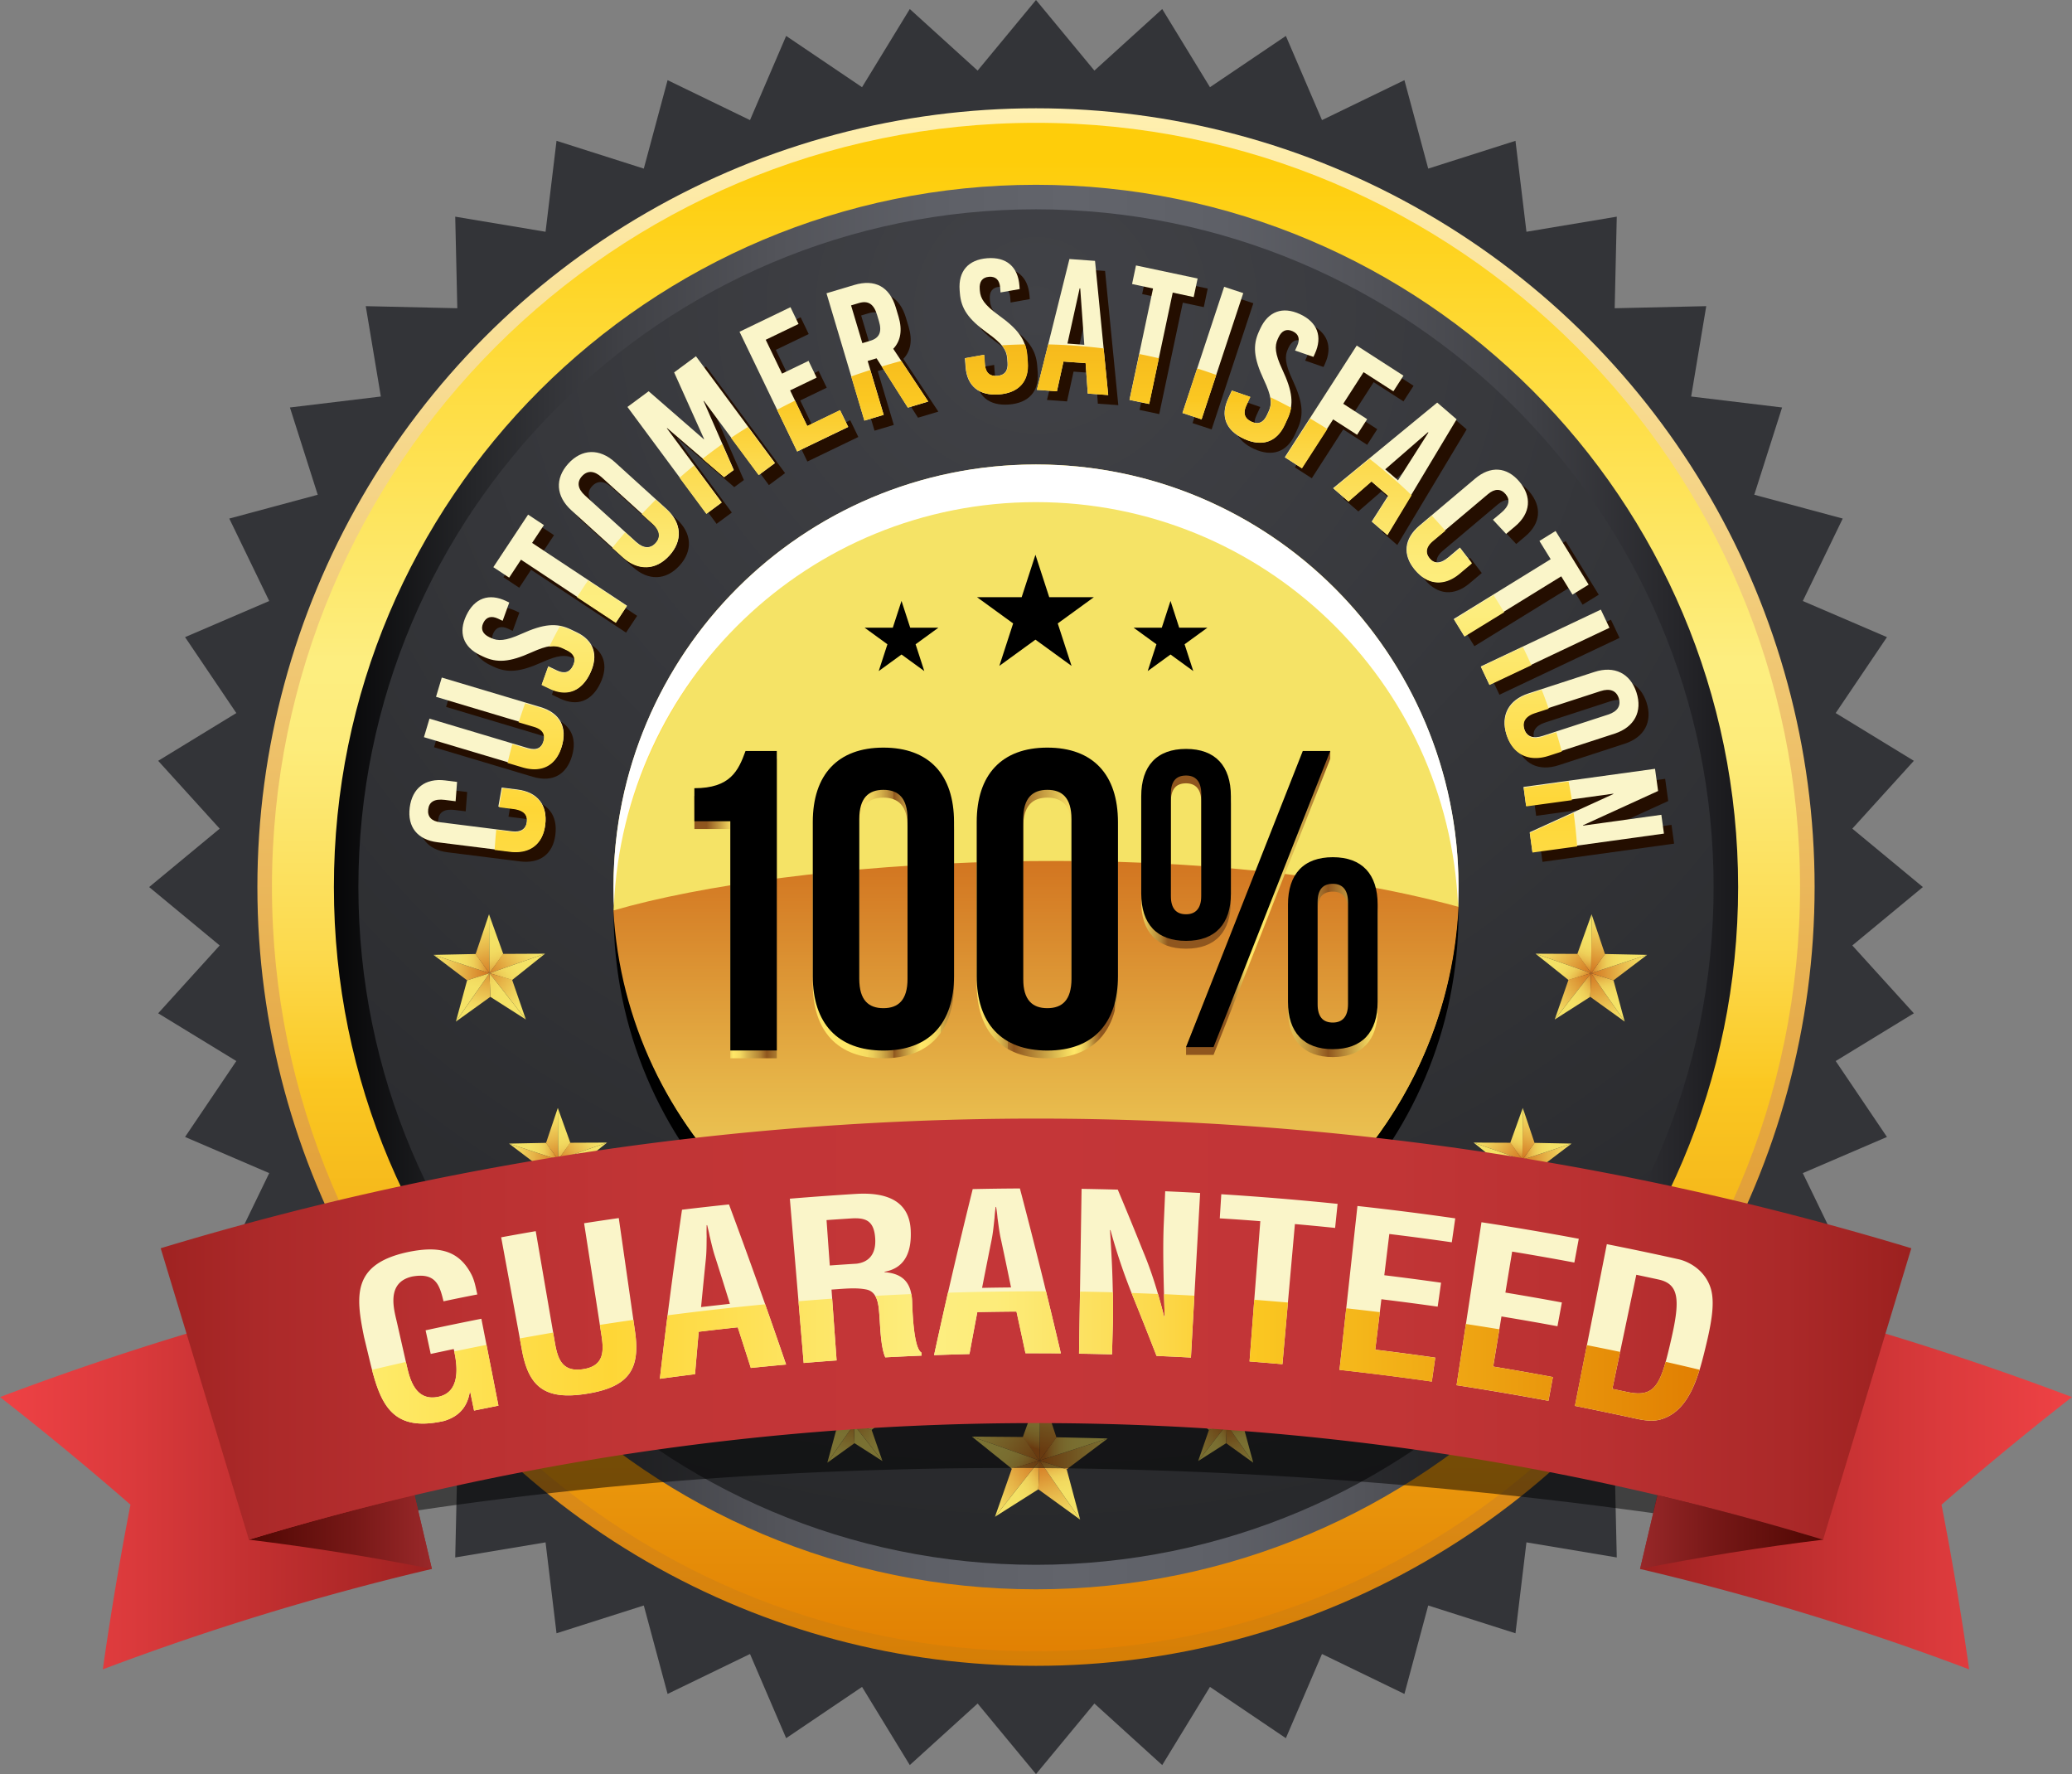 <?xml version="1.0"?>
<svg xmlns="http://www.w3.org/2000/svg" xmlns:xlink="http://www.w3.org/1999/xlink" viewBox="0 0 1269.66 1086.89">
  <rect x="0" y="0" width="1269.66" height="1086.89" fill="#808080" stroke="none"/>
  <defs>
    <style>.cls-1{isolation:isolate;}.cls-2{fill:#333438;}.cls-3{fill:url(#linear-gradient);}.cls-4{fill:url(#radial-gradient);}.cls-5{mix-blend-mode:overlay;fill:url(#New_Gradient_Swatch_2);}.cls-6{fill:url(#linear-gradient-2);}.cls-7{fill:url(#Gold_05);}.cls-8{fill:#f5e366;}.cls-9{fill:url(#linear-gradient-3);}.cls-10{fill:#fff;}.cls-11{fill:url(#linear-gradient-4);}.cls-12{fill:url(#linear-gradient-5);}.cls-13{fill:url(#linear-gradient-6);}.cls-14{fill:url(#linear-gradient-7);}.cls-15{fill:url(#linear-gradient-8);}.cls-16{fill:url(#linear-gradient-9);}.cls-17{fill:url(#linear-gradient-10);}.cls-18{fill:url(#linear-gradient-11);}.cls-19{fill:url(#linear-gradient-12);}.cls-20{fill:url(#linear-gradient-13);}.cls-21{fill:url(#linear-gradient-14);}.cls-22{fill:url(#linear-gradient-15);}.cls-23{fill:url(#linear-gradient-16);}.cls-24{fill:url(#linear-gradient-17);}.cls-25{fill:url(#linear-gradient-18);}.cls-26{fill:url(#linear-gradient-19);}.cls-27{fill:url(#linear-gradient-20);}.cls-28{fill:url(#linear-gradient-21);}.cls-29{fill:url(#linear-gradient-22);}.cls-30{fill:url(#linear-gradient-23);}.cls-31{fill:url(#linear-gradient-24);}.cls-32{fill:url(#linear-gradient-25);}.cls-33{fill:url(#linear-gradient-26);}.cls-34{fill:url(#linear-gradient-27);}.cls-35{fill:url(#linear-gradient-28);}.cls-36{fill:url(#linear-gradient-29);}.cls-37{fill:url(#linear-gradient-30);}.cls-38{fill:url(#linear-gradient-31);}.cls-39{fill:url(#linear-gradient-32);}.cls-40{fill:url(#linear-gradient-33);}.cls-41{fill:url(#linear-gradient-34);}.cls-42{fill:url(#linear-gradient-35);}.cls-43{fill:url(#linear-gradient-36);}.cls-44{fill:url(#linear-gradient-37);}.cls-45{fill:url(#linear-gradient-38);}.cls-46{fill:url(#linear-gradient-39);}.cls-47{fill:url(#linear-gradient-40);}.cls-48{fill:url(#linear-gradient-41);}.cls-49{fill:url(#linear-gradient-42);}.cls-50{fill:url(#linear-gradient-43);}.cls-51{fill:url(#linear-gradient-44);}.cls-52{fill:url(#linear-gradient-45);}.cls-53{fill:url(#linear-gradient-46);}.cls-54{fill:url(#linear-gradient-47);}.cls-55{fill:url(#linear-gradient-48);}.cls-56{fill:url(#linear-gradient-49);}.cls-57{fill:url(#linear-gradient-50);}.cls-58{fill:url(#linear-gradient-51);}.cls-59{fill:url(#linear-gradient-52);}.cls-60{fill:url(#linear-gradient-53);}.cls-61{fill:url(#linear-gradient-54);}.cls-62{fill:url(#linear-gradient-55);}.cls-63{fill:url(#linear-gradient-56);}.cls-64{fill:url(#linear-gradient-57);}.cls-65{fill:url(#linear-gradient-58);}.cls-66{fill:url(#linear-gradient-59);}.cls-67{fill:url(#linear-gradient-60);}.cls-68{fill:url(#linear-gradient-61);}.cls-69{fill:url(#linear-gradient-62);}.cls-70{fill:url(#linear-gradient-63);}.cls-71{fill:url(#linear-gradient-64);}.cls-72{fill:url(#linear-gradient-65);}.cls-73{fill:url(#linear-gradient-66);}.cls-74{fill:url(#linear-gradient-67);}.cls-75{fill:url(#linear-gradient-68);}.cls-76{fill:url(#linear-gradient-69);}.cls-77{fill:url(#linear-gradient-70);}.cls-78{fill:url(#linear-gradient-71);}.cls-79{fill:url(#linear-gradient-72);}.cls-80{fill:url(#linear-gradient-73);}.cls-81{fill:url(#linear-gradient-74);}.cls-82{fill:url(#linear-gradient-75);}.cls-83{fill:url(#linear-gradient-76);}.cls-84{fill:url(#linear-gradient-77);}.cls-85{fill:url(#linear-gradient-78);}.cls-86{fill:url(#linear-gradient-79);}.cls-87{fill:url(#linear-gradient-80);}.cls-88{fill:url(#linear-gradient-81);}.cls-89{fill:url(#linear-gradient-82);}.cls-90{fill:url(#linear-gradient-83);}.cls-91{fill:url(#linear-gradient-84);}.cls-92{fill:url(#linear-gradient-85);}.cls-93{fill:url(#linear-gradient-86);}.cls-94{fill:url(#linear-gradient-87);}.cls-95{fill:url(#linear-gradient-88);}.cls-96{fill:url(#linear-gradient-89);}.cls-97{fill:url(#linear-gradient-90);}.cls-98{fill:url(#linear-gradient-91);}.cls-99{fill:url(#linear-gradient-92);}.cls-100{fill:url(#linear-gradient-93);}.cls-101{fill:url(#New_Gradient_Swatch_6);}.cls-102{fill:url(#New_Gradient_Swatch_6-2);}.cls-103{fill:url(#New_Gradient_Swatch_6-3);}.cls-104{fill:url(#New_Gradient_Swatch_6-4);}.cls-105{fill:url(#linear-gradient-94);}.cls-106{opacity:0.5;mix-blend-mode:multiply;}.cls-107{fill:url(#linear-gradient-95);}.cls-108{fill:url(#linear-gradient-96);}.cls-109{fill:url(#linear-gradient-97);}.cls-110{fill:url(#linear-gradient-98);}.cls-111{fill:#faf5c9;}.cls-112{fill:url(#Gold_05-2);}.cls-113{fill:#240e00;}.cls-114{fill:url(#Gold_05-3);}</style>
    <linearGradient id="linear-gradient" x1="634.83" y1="66.34" x2="634.83" y2="1020.55" gradientUnits="userSpaceOnUse">
      <stop offset="0" stop-color="#fff0b0"/>
      <stop offset="1" stop-color="#d67e05"/>
    </linearGradient>
    <radialGradient id="radial-gradient" cx="604.3" cy="692.96" r="333.36" gradientTransform="translate(-1274.37 -1999.41) scale(3.16)" gradientUnits="userSpaceOnUse">
      <stop offset="0" stop-color="#414247"/>
      <stop offset="1" stop-color="#1e1f21"/>
    </radialGradient>
    <linearGradient id="New_Gradient_Swatch_2" x1="186.49" y1="543.45" x2="1124.5" y2="543.45" gradientUnits="userSpaceOnUse">
      <stop offset="0"/>
      <stop offset="0.01" stop-color="#030304"/>
      <stop offset="0.11" stop-color="#252629"/>
      <stop offset="0.21" stop-color="#404146"/>
      <stop offset="0.31" stop-color="#53545a"/>
      <stop offset="0.41" stop-color="#5e6067"/>
      <stop offset="0.5" stop-color="#62646b"/>
      <stop offset="0.6" stop-color="#5e6067"/>
      <stop offset="0.69" stop-color="#53545a"/>
      <stop offset="0.8" stop-color="#404146"/>
      <stop offset="0.9" stop-color="#252529"/>
      <stop offset="1" stop-color="#030304"/>
      <stop offset="1" stop-color="#020203"/>
    </linearGradient>
    <linearGradient id="linear-gradient-2" x1="634.83" y1="-38.94" x2="634.83" y2="1020.01" gradientUnits="userSpaceOnUse">
      <stop offset="0.13" stop-color="#fecd0a"/>
      <stop offset="0.23" stop-color="#fed934"/>
      <stop offset="0.42" stop-color="#fdee80"/>
      <stop offset="0.47" stop-color="#fdec7a"/>
      <stop offset="0.52" stop-color="#fce468"/>
      <stop offset="0.59" stop-color="#fcd94c"/>
      <stop offset="0.66" stop-color="#fbc924"/>
      <stop offset="0.66" stop-color="#fbc822"/>
      <stop offset="1" stop-color="#e17f02"/>
    </linearGradient>
    <linearGradient id="Gold_05" x1="560.96" y1="221.88" x2="740.95" y2="1005.39" gradientUnits="userSpaceOnUse">
      <stop offset="0" stop-color="#feeb6a"/>
      <stop offset="0.11" stop-color="#fedd48"/>
      <stop offset="0.18" stop-color="#fed636"/>
      <stop offset="0.42" stop-color="#fdee80"/>
      <stop offset="0.47" stop-color="#fdec7a"/>
      <stop offset="0.52" stop-color="#fce468"/>
      <stop offset="0.59" stop-color="#fcd94c"/>
      <stop offset="0.66" stop-color="#fbc924"/>
      <stop offset="0.66" stop-color="#fbc822"/>
      <stop offset="1" stop-color="#e17f02"/>
    </linearGradient>
    <linearGradient id="linear-gradient-3" x1="634.83" y1="802.34" x2="634.83" y2="527.46" gradientUnits="userSpaceOnUse">
      <stop offset="0" stop-color="#f5e366"/>
      <stop offset="0.18" stop-color="#f1d65e"/>
      <stop offset="0.5" stop-color="#e6b448"/>
      <stop offset="0.93" stop-color="#d57e26"/>
      <stop offset="1" stop-color="#d27520"/>
    </linearGradient>
    <linearGradient id="linear-gradient-4" x1="974.99" y1="592.79" x2="1009.29" y2="592.79" gradientUnits="userSpaceOnUse">
      <stop offset="0" stop-color="#d27520"/>
      <stop offset="0.07" stop-color="#d57e26"/>
      <stop offset="0.5" stop-color="#e6b448"/>
      <stop offset="0.82" stop-color="#f1d65e"/>
      <stop offset="1" stop-color="#f5e366"/>
    </linearGradient>
    <linearGradient id="linear-gradient-5" x1="974.99" y1="590.34" x2="1009.29" y2="590.34" gradientUnits="userSpaceOnUse">
      <stop offset="0" stop-color="#d27520"/>
      <stop offset="0.05" stop-color="#da8d2f"/>
      <stop offset="0.12" stop-color="#e2a840"/>
      <stop offset="0.2" stop-color="#e9be4e"/>
      <stop offset="0.29" stop-color="#eecf59"/>
      <stop offset="0.4" stop-color="#f2da60"/>
      <stop offset="0.56" stop-color="#f4e165"/>
      <stop offset="1" stop-color="#f5e366"/>
    </linearGradient>
    <linearGradient id="linear-gradient-6" x1="-459.34" y1="3022.36" x2="-425.04" y2="3022.36" gradientTransform="translate(-1746.76 -803.51) rotate(-71.42)" xlink:href="#linear-gradient-4"/>
    <linearGradient id="linear-gradient-7" x1="-459.34" y1="3019.91" x2="-425.04" y2="3019.91" gradientTransform="translate(-1746.76 -803.51) rotate(-71.42)" xlink:href="#linear-gradient-5"/>
    <linearGradient id="linear-gradient-8" x1="-3211.4" y1="2446.17" x2="-3177.1" y2="2446.17" gradientTransform="translate(-3063.97 588.98) rotate(-142.56)" xlink:href="#linear-gradient-4"/>
    <linearGradient id="linear-gradient-9" x1="-3211.4" y1="2443.72" x2="-3177.1" y2="2443.72" gradientTransform="translate(-3063.97 588.98) rotate(-142.56)" xlink:href="#linear-gradient-5"/>
    <linearGradient id="linear-gradient-10" x1="-3556.12" y1="-345.19" x2="-3521.82" y2="-345.19" gradientTransform="translate(-2172.71 2285.94) rotate(146.28)" xlink:href="#linear-gradient-4"/>
    <linearGradient id="linear-gradient-11" x1="-3556.12" y1="-347.64" x2="-3521.82" y2="-347.64" gradientTransform="translate(-2172.71 2285.94) rotate(146.28)" xlink:href="#linear-gradient-5"/>
    <linearGradient id="linear-gradient-12" x1="-951.42" y1="-1558.3" x2="-917.12" y2="-1558.3" gradientTransform="translate(-242.47 1952.97) rotate(73.36)" xlink:href="#linear-gradient-4"/>
    <linearGradient id="linear-gradient-13" x1="-951.42" y1="-1560.96" x2="-917.12" y2="-1560.96" gradientTransform="translate(-242.47 1952.97) rotate(73.36)" xlink:href="#linear-gradient-5"/>
    <linearGradient id="linear-gradient-14" x1="932.87" y1="707.48" x2="963.02" y2="707.48" xlink:href="#linear-gradient-4"/>
    <linearGradient id="linear-gradient-15" x1="932.87" y1="705.32" x2="963.02" y2="705.32" xlink:href="#linear-gradient-5"/>
    <linearGradient id="linear-gradient-16" x1="-581.07" y1="3019.27" x2="-550.93" y2="3019.27" gradientTransform="translate(-1746.76 -803.51) rotate(-71.42)" xlink:href="#linear-gradient-4"/>
    <linearGradient id="linear-gradient-17" x1="-581.07" y1="3017.11" x2="-550.93" y2="3017.11" gradientTransform="translate(-1746.76 -803.51) rotate(-71.42)" xlink:href="#linear-gradient-5"/>
    <linearGradient id="linear-gradient-18" x1="-3247.42" y1="2330.24" x2="-3217.27" y2="2330.24" gradientTransform="translate(-3063.97 588.98) rotate(-142.56)" xlink:href="#linear-gradient-4"/>
    <linearGradient id="linear-gradient-19" x1="-3247.42" y1="2328.09" x2="-3217.27" y2="2328.09" gradientTransform="translate(-3063.97 588.98) rotate(-142.56)" xlink:href="#linear-gradient-5"/>
    <linearGradient id="linear-gradient-20" x1="-3457.66" y1="-416.44" x2="-3427.51" y2="-416.44" gradientTransform="translate(-2172.71 2285.94) rotate(146.28)" xlink:href="#linear-gradient-4"/>
    <linearGradient id="linear-gradient-21" x1="-3457.66" y1="-418.59" x2="-3427.51" y2="-418.59" gradientTransform="translate(-2172.71 2285.94) rotate(146.28)" xlink:href="#linear-gradient-5"/>
    <linearGradient id="linear-gradient-22" x1="-853.99" y1="-1484.82" x2="-823.84" y2="-1484.82" gradientTransform="translate(-242.47 1952.97) rotate(73.36)" xlink:href="#linear-gradient-4"/>
    <linearGradient id="linear-gradient-23" x1="-853.99" y1="-1487.16" x2="-823.84" y2="-1487.16" gradientTransform="translate(-242.47 1952.97) rotate(73.36)" xlink:href="#linear-gradient-5"/>
    <linearGradient id="linear-gradient-24" x1="852.67" y1="810.75" x2="877.48" y2="810.75" xlink:href="#linear-gradient-4"/>
    <linearGradient id="linear-gradient-25" x1="852.67" y1="808.98" x2="877.48" y2="808.98" xlink:href="#linear-gradient-5"/>
    <linearGradient id="linear-gradient-26" x1="-704.01" y1="2976.53" x2="-679.2" y2="2976.53" gradientTransform="translate(-1746.76 -803.51) rotate(-71.42)" xlink:href="#linear-gradient-4"/>
    <linearGradient id="linear-gradient-27" x1="-704.01" y1="2974.76" x2="-679.2" y2="2974.76" gradientTransform="translate(-1746.76 -803.51) rotate(-71.42)" xlink:href="#linear-gradient-5"/>
    <linearGradient id="linear-gradient-28" x1="-3246.2" y1="2200.44" x2="-3221.4" y2="2200.44" gradientTransform="translate(-3063.97 588.98) rotate(-142.56)" xlink:href="#linear-gradient-4"/>
    <linearGradient id="linear-gradient-29" x1="-3246.2" y1="2198.67" x2="-3221.4" y2="2198.67" gradientTransform="translate(-3063.97 588.98) rotate(-142.56)" xlink:href="#linear-gradient-5"/>
    <linearGradient id="linear-gradient-30" x1="-3333.92" y1="-456.85" x2="-3309.12" y2="-456.85" gradientTransform="translate(-2172.71 2285.94) rotate(146.28)" xlink:href="#linear-gradient-4"/>
    <linearGradient id="linear-gradient-31" x1="-3333.92" y1="-458.62" x2="-3309.12" y2="-458.62" gradientTransform="translate(-2172.71 2285.94) rotate(146.28)" xlink:href="#linear-gradient-5"/>
    <linearGradient id="linear-gradient-32" x1="-778.51" y1="-1378.05" x2="-753.7" y2="-1378.05" gradientTransform="translate(-242.47 1952.97) rotate(73.36)" xlink:href="#linear-gradient-4"/>
    <linearGradient id="linear-gradient-33" x1="-778.51" y1="-1379.98" x2="-753.7" y2="-1379.98" gradientTransform="translate(-242.47 1952.97) rotate(73.36)" xlink:href="#linear-gradient-5"/>
    <linearGradient id="linear-gradient-34" x1="751.76" y1="870.06" x2="778.75" y2="870.06" xlink:href="#linear-gradient-4"/>
    <linearGradient id="linear-gradient-35" x1="751.76" y1="868.13" x2="778.75" y2="868.13" xlink:href="#linear-gradient-5"/>
    <linearGradient id="linear-gradient-36" x1="-792.59" y1="2899.63" x2="-765.59" y2="2899.63" gradientTransform="translate(-1746.76 -803.51) rotate(-71.42)" xlink:href="#linear-gradient-4"/>
    <linearGradient id="linear-gradient-37" x1="-792.59" y1="2897.7" x2="-765.59" y2="2897.7" gradientTransform="translate(-1746.76 -803.51) rotate(-71.42)" xlink:href="#linear-gradient-5"/>
    <linearGradient id="linear-gradient-38" x1="-3202.26" y1="2091.6" x2="-3175.26" y2="2091.6" gradientTransform="translate(-3063.97 588.98) rotate(-142.56)" xlink:href="#linear-gradient-4"/>
    <linearGradient id="linear-gradient-39" x1="-3202.26" y1="2089.68" x2="-3175.26" y2="2089.68" gradientTransform="translate(-3063.97 588.98) rotate(-142.56)" xlink:href="#linear-gradient-5"/>
    <linearGradient id="linear-gradient-40" x1="-3216.93" y1="-450.57" x2="-3189.94" y2="-450.57" gradientTransform="translate(-2172.71 2285.94) rotate(146.28)" xlink:href="#linear-gradient-4"/>
    <linearGradient id="linear-gradient-41" x1="-3216.93" y1="-452.5" x2="-3189.94" y2="-452.5" gradientTransform="translate(-2172.71 2285.94) rotate(146.28)" xlink:href="#linear-gradient-5"/>
    <linearGradient id="linear-gradient-42" x1="-750.36" y1="-1264.52" x2="-723.36" y2="-1264.52" gradientTransform="translate(-242.47 1952.97) rotate(73.36)" xlink:href="#linear-gradient-4"/>
    <linearGradient id="linear-gradient-43" x1="-750.36" y1="-1266.61" x2="-723.36" y2="-1266.61" gradientTransform="translate(-242.47 1952.97) rotate(73.36)" xlink:href="#linear-gradient-5"/>
    <linearGradient id="linear-gradient-44" x1="1423.99" y1="592.79" x2="1458.3" y2="592.79" gradientTransform="matrix(-1, 0, 0, 1, 1723.94, 0)" xlink:href="#linear-gradient-4"/>
    <linearGradient id="linear-gradient-45" x1="1423.99" y1="590.34" x2="1458.3" y2="590.34" gradientTransform="matrix(-1, 0, 0, 1, 1723.94, 0)" xlink:href="#linear-gradient-5"/>
    <linearGradient id="linear-gradient-46" x1="-316.25" y1="3447.94" x2="-281.95" y2="3447.94" gradientTransform="matrix(-0.32, -0.95, -0.95, 0.32, 3470.7, -803.51)" xlink:href="#linear-gradient-4"/>
    <linearGradient id="linear-gradient-47" x1="-316.25" y1="3445.48" x2="-281.95" y2="3445.48" gradientTransform="matrix(-0.32, -0.95, -0.95, 0.32, 3470.7, -803.51)" xlink:href="#linear-gradient-5"/>
    <linearGradient id="linear-gradient-48" x1="-3567.92" y1="2719.12" x2="-3533.61" y2="2719.12" gradientTransform="matrix(0.79, -0.61, -0.61, -0.79, 4787.9, 588.98)" xlink:href="#linear-gradient-4"/>
    <linearGradient id="linear-gradient-49" x1="-3567.92" y1="2716.67" x2="-3533.61" y2="2716.67" gradientTransform="matrix(0.79, -0.61, -0.61, -0.79, 4787.9, 588.98)" xlink:href="#linear-gradient-5"/>
    <linearGradient id="linear-gradient-50" x1="-3929.59" y1="-594.42" x2="-3895.29" y2="-594.42" gradientTransform="matrix(0.83, 0.56, 0.56, -0.83, 3896.64, 2285.94)" xlink:href="#linear-gradient-4"/>
    <linearGradient id="linear-gradient-51" x1="-3929.59" y1="-596.87" x2="-3895.29" y2="-596.87" gradientTransform="matrix(0.83, 0.56, 0.56, -0.83, 3896.64, 2285.94)" xlink:href="#linear-gradient-5"/>
    <linearGradient id="linear-gradient-52" x1="-822.86" y1="-1988.52" x2="-788.56" y2="-1988.52" gradientTransform="matrix(-0.29, 0.96, 0.96, 0.29, 1966.41, 1952.97)" xlink:href="#linear-gradient-4"/>
    <linearGradient id="linear-gradient-53" x1="-822.86" y1="-1991.18" x2="-788.56" y2="-1991.18" gradientTransform="matrix(-0.29, 0.96, 0.96, 0.29, 1966.41, 1952.97)" xlink:href="#linear-gradient-5"/>
    <linearGradient id="linear-gradient-54" x1="1381.87" y1="707.48" x2="1412.02" y2="707.48" gradientTransform="matrix(-1, 0, 0, 1, 1723.94, 0)" xlink:href="#linear-gradient-4"/>
    <linearGradient id="linear-gradient-55" x1="1381.87" y1="705.32" x2="1412.02" y2="705.32" gradientTransform="matrix(-1, 0, 0, 1, 1723.94, 0)" xlink:href="#linear-gradient-5"/>
    <linearGradient id="linear-gradient-56" x1="-437.99" y1="3444.84" x2="-407.84" y2="3444.84" gradientTransform="matrix(-0.32, -0.95, -0.95, 0.32, 3470.7, -803.51)" xlink:href="#linear-gradient-4"/>
    <linearGradient id="linear-gradient-57" x1="-437.99" y1="3442.69" x2="-407.84" y2="3442.69" gradientTransform="matrix(-0.32, -0.95, -0.95, 0.32, 3470.7, -803.51)" xlink:href="#linear-gradient-5"/>
    <linearGradient id="linear-gradient-58" x1="-3603.94" y1="2603.19" x2="-3573.79" y2="2603.19" gradientTransform="matrix(0.79, -0.61, -0.61, -0.79, 4787.9, 588.98)" xlink:href="#linear-gradient-4"/>
    <linearGradient id="linear-gradient-59" x1="-3603.94" y1="2601.04" x2="-3573.79" y2="2601.04" gradientTransform="matrix(0.79, -0.61, -0.61, -0.79, 4787.9, 588.98)" xlink:href="#linear-gradient-5"/>
    <linearGradient id="linear-gradient-60" x1="-3831.13" y1="-665.67" x2="-3800.98" y2="-665.67" gradientTransform="matrix(0.83, 0.56, 0.56, -0.83, 3896.64, 2285.94)" xlink:href="#linear-gradient-4"/>
    <linearGradient id="linear-gradient-61" x1="-3831.13" y1="-667.83" x2="-3800.98" y2="-667.83" gradientTransform="matrix(0.83, 0.56, 0.56, -0.83, 3896.64, 2285.94)" xlink:href="#linear-gradient-5"/>
    <linearGradient id="linear-gradient-62" x1="-725.43" y1="-1915.04" x2="-695.28" y2="-1915.04" gradientTransform="matrix(-0.29, 0.96, 0.96, 0.29, 1966.41, 1952.97)" xlink:href="#linear-gradient-4"/>
    <linearGradient id="linear-gradient-63" x1="-725.43" y1="-1917.38" x2="-695.28" y2="-1917.38" gradientTransform="matrix(-0.29, 0.96, 0.96, 0.29, 1966.41, 1952.97)" xlink:href="#linear-gradient-5"/>
    <linearGradient id="linear-gradient-64" x1="1301.68" y1="810.75" x2="1326.48" y2="810.75" gradientTransform="matrix(-1, 0, 0, 1, 1723.94, 0)" xlink:href="#linear-gradient-4"/>
    <linearGradient id="linear-gradient-65" x1="1301.68" y1="808.98" x2="1326.48" y2="808.98" gradientTransform="matrix(-1, 0, 0, 1, 1723.94, 0)" xlink:href="#linear-gradient-5"/>
    <linearGradient id="linear-gradient-66" x1="-560.92" y1="3402.1" x2="-536.12" y2="3402.1" gradientTransform="matrix(-0.32, -0.95, -0.95, 0.32, 3470.7, -803.51)" xlink:href="#linear-gradient-4"/>
    <linearGradient id="linear-gradient-67" x1="-560.92" y1="3400.33" x2="-536.12" y2="3400.33" gradientTransform="matrix(-0.32, -0.95, -0.95, 0.32, 3470.7, -803.51)" xlink:href="#linear-gradient-5"/>
    <linearGradient id="linear-gradient-68" x1="-3602.72" y1="2473.4" x2="-3577.91" y2="2473.4" gradientTransform="matrix(0.79, -0.61, -0.61, -0.79, 4787.9, 588.98)" xlink:href="#linear-gradient-4"/>
    <linearGradient id="linear-gradient-69" x1="-3602.72" y1="2471.63" x2="-3577.91" y2="2471.63" gradientTransform="matrix(0.79, -0.61, -0.61, -0.79, 4787.9, 588.98)" xlink:href="#linear-gradient-5"/>
    <linearGradient id="linear-gradient-70" x1="-3707.39" y1="-706.08" x2="-3682.59" y2="-706.08" gradientTransform="matrix(0.83, 0.56, 0.56, -0.83, 3896.64, 2285.94)" xlink:href="#linear-gradient-4"/>
    <linearGradient id="linear-gradient-71" x1="-3707.39" y1="-707.86" x2="-3682.59" y2="-707.86" gradientTransform="matrix(0.83, 0.56, 0.56, -0.83, 3896.64, 2285.94)" xlink:href="#linear-gradient-5"/>
    <linearGradient id="linear-gradient-72" x1="-649.95" y1="-1808.27" x2="-625.14" y2="-1808.27" gradientTransform="matrix(-0.29, 0.96, 0.96, 0.29, 1966.41, 1952.97)" xlink:href="#linear-gradient-4"/>
    <linearGradient id="linear-gradient-73" x1="-649.95" y1="-1810.2" x2="-625.14" y2="-1810.2" gradientTransform="matrix(-0.29, 0.96, 0.96, 0.29, 1966.41, 1952.97)" xlink:href="#linear-gradient-5"/>
    <linearGradient id="linear-gradient-74" x1="1200.76" y1="870.06" x2="1227.76" y2="870.06" gradientTransform="matrix(-1, 0, 0, 1, 1723.94, 0)" xlink:href="#linear-gradient-4"/>
    <linearGradient id="linear-gradient-75" x1="1200.76" y1="868.13" x2="1227.76" y2="868.13" gradientTransform="matrix(-1, 0, 0, 1, 1723.94, 0)" xlink:href="#linear-gradient-5"/>
    <linearGradient id="linear-gradient-76" x1="-649.51" y1="3325.2" x2="-622.51" y2="3325.2" gradientTransform="matrix(-0.32, -0.95, -0.95, 0.32, 3470.7, -803.51)" xlink:href="#linear-gradient-4"/>
    <linearGradient id="linear-gradient-77" x1="-649.51" y1="3323.27" x2="-622.51" y2="3323.27" gradientTransform="matrix(-0.32, -0.95, -0.95, 0.32, 3470.7, -803.51)" xlink:href="#linear-gradient-5"/>
    <linearGradient id="linear-gradient-78" x1="-3558.78" y1="2364.56" x2="-3531.78" y2="2364.56" gradientTransform="matrix(0.79, -0.61, -0.61, -0.79, 4787.9, 588.98)" xlink:href="#linear-gradient-4"/>
    <linearGradient id="linear-gradient-79" x1="-3558.78" y1="2362.63" x2="-3531.78" y2="2362.63" gradientTransform="matrix(0.79, -0.61, -0.61, -0.79, 4787.9, 588.98)" xlink:href="#linear-gradient-5"/>
    <linearGradient id="linear-gradient-80" x1="-3590.4" y1="-699.8" x2="-3563.4" y2="-699.8" gradientTransform="matrix(0.83, 0.56, 0.56, -0.83, 3896.64, 2285.94)" xlink:href="#linear-gradient-4"/>
    <linearGradient id="linear-gradient-81" x1="-3590.4" y1="-701.73" x2="-3563.4" y2="-701.73" gradientTransform="matrix(0.83, 0.56, 0.56, -0.83, 3896.64, 2285.94)" xlink:href="#linear-gradient-5"/>
    <linearGradient id="linear-gradient-82" x1="-621.8" y1="-1694.74" x2="-594.8" y2="-1694.74" gradientTransform="matrix(-0.29, 0.96, 0.96, 0.29, 1966.41, 1952.97)" xlink:href="#linear-gradient-4"/>
    <linearGradient id="linear-gradient-83" x1="-621.8" y1="-1696.84" x2="-594.8" y2="-1696.84" gradientTransform="matrix(-0.29, 0.96, 0.96, 0.29, 1966.41, 1952.97)" xlink:href="#linear-gradient-5"/>
    <linearGradient id="linear-gradient-84" x1="637.48" y1="891.52" x2="679.23" y2="891.52" gradientTransform="matrix(1, 0, 0, 1, 2.61, -3.13)" xlink:href="#linear-gradient-4"/>
    <linearGradient id="linear-gradient-85" x1="637.48" y1="888.54" x2="679.23" y2="888.54" gradientTransform="matrix(1, 0, 0, 1, 2.61, -3.13)" xlink:href="#linear-gradient-5"/>
    <linearGradient id="linear-gradient-86" x1="-850.13" y1="2798.57" x2="-808.38" y2="2798.57" gradientTransform="matrix(0.32, -0.95, 0.95, 0.32, -1742.65, -812.51)" xlink:href="#linear-gradient-4"/>
    <linearGradient id="linear-gradient-87" x1="-850.13" y1="2795.59" x2="-808.38" y2="2795.59" gradientTransform="matrix(0.32, -0.95, 0.95, 0.32, -1742.65, -812.51)" xlink:href="#linear-gradient-5"/>
    <linearGradient id="linear-gradient-88" x1="-3126.28" y1="2002.84" x2="-3084.53" y2="2002.84" gradientTransform="translate(-3064.42 574.93) rotate(-142.36)" xlink:href="#linear-gradient-4"/>
    <linearGradient id="linear-gradient-89" x1="-3126.28" y1="1999.85" x2="-3084.53" y2="1999.85" gradientTransform="translate(-3064.42 574.93) rotate(-142.36)" xlink:href="#linear-gradient-5"/>
    <linearGradient id="linear-gradient-90" x1="-3109.34" y1="-407.94" x2="-3067.6" y2="-407.94" gradientTransform="translate(-2178.53 2274.8) rotate(146.49)" xlink:href="#linear-gradient-4"/>
    <linearGradient id="linear-gradient-91" x1="-3109.34" y1="-410.93" x2="-3067.6" y2="-410.93" gradientTransform="translate(-2178.53 2274.8) rotate(146.49)" xlink:href="#linear-gradient-5"/>
    <linearGradient id="linear-gradient-92" x1="-761.74" y1="-1151.14" x2="-720" y2="-1151.14" gradientTransform="translate(-247.88 1949.99) rotate(73.57)" xlink:href="#linear-gradient-4"/>
    <linearGradient id="linear-gradient-93" x1="-761.74" y1="-1154.38" x2="-720" y2="-1154.38" gradientTransform="translate(-247.88 1949.99) rotate(73.57)" xlink:href="#linear-gradient-5"/>
    <linearGradient id="New_Gradient_Swatch_6" x1="433.06" y1="556.61" x2="842.54" y2="556.61" gradientUnits="userSpaceOnUse">
      <stop offset="0" stop-color="#8f561e"/>
      <stop offset="0.04" stop-color="#ffe767"/>
      <stop offset="0.05" stop-color="#f5da61"/>
      <stop offset="0.06" stop-color="#dbb850"/>
      <stop offset="0.08" stop-color="#b18234"/>
      <stop offset="0.09" stop-color="#8f561e"/>
      <stop offset="0.15" stop-color="#ffe767"/>
      <stop offset="0.21" stop-color="#ffe767"/>
      <stop offset="0.22" stop-color="#fde465"/>
      <stop offset="0.24" stop-color="#f5da60"/>
      <stop offset="0.25" stop-color="#e8ca58"/>
      <stop offset="0.26" stop-color="#d6b24c"/>
      <stop offset="0.27" stop-color="#bf943d"/>
      <stop offset="0.28" stop-color="#a36f2b"/>
      <stop offset="0.28" stop-color="#8f561e"/>
      <stop offset="0.32" stop-color="#ffe767"/>
      <stop offset="0.33" stop-color="#fde465"/>
      <stop offset="0.34" stop-color="#f5da60"/>
      <stop offset="0.35" stop-color="#e8ca58"/>
      <stop offset="0.35" stop-color="#d6b24c"/>
      <stop offset="0.36" stop-color="#bf943d"/>
      <stop offset="0.37" stop-color="#a36f2b"/>
      <stop offset="0.37" stop-color="#8f561e"/>
      <stop offset="0.4" stop-color="#ffe767"/>
      <stop offset="0.41" stop-color="#fde465"/>
      <stop offset="0.42" stop-color="#f5da60"/>
      <stop offset="0.43" stop-color="#e8ca58"/>
      <stop offset="0.44" stop-color="#d6b24c"/>
      <stop offset="0.45" stop-color="#bf943d"/>
      <stop offset="0.45" stop-color="#a36f2b"/>
      <stop offset="0.46" stop-color="#8f561e"/>
      <stop offset="0.55" stop-color="#ffe767"/>
      <stop offset="0.56" stop-color="#f5da61"/>
      <stop offset="0.57" stop-color="#dbb850"/>
      <stop offset="0.58" stop-color="#b18234"/>
      <stop offset="0.59" stop-color="#8f561e"/>
      <stop offset="0.59" stop-color="#8f561e"/>
      <stop offset="0.61" stop-color="#8f561e"/>
      <stop offset="0.61" stop-color="#996324"/>
      <stop offset="0.61" stop-color="#b88b39"/>
      <stop offset="0.62" stop-color="#d2ac49"/>
      <stop offset="0.62" stop-color="#e6c656"/>
      <stop offset="0.63" stop-color="#f4d860"/>
      <stop offset="0.63" stop-color="#fce365"/>
      <stop offset="0.64" stop-color="#ffe767"/>
      <stop offset="0.65" stop-color="#f5da61"/>
      <stop offset="0.66" stop-color="#dbb850"/>
      <stop offset="0.68" stop-color="#b18234"/>
      <stop offset="0.69" stop-color="#8f561e"/>
      <stop offset="0.7" stop-color="#8f561e"/>
      <stop offset="0.78" stop-color="#8f561e"/>
      <stop offset="0.81" stop-color="#ffe767"/>
      <stop offset="0.84" stop-color="#ffe767"/>
      <stop offset="0.85" stop-color="#f5da61"/>
      <stop offset="0.88" stop-color="#dbb850"/>
      <stop offset="0.91" stop-color="#b18234"/>
      <stop offset="0.93" stop-color="#8f561e"/>
      <stop offset="1" stop-color="#ffe767"/>
    </linearGradient>
    <linearGradient id="New_Gradient_Swatch_6-2" x1="433.06" y1="555.58" x2="842.53" y2="555.58" xlink:href="#New_Gradient_Swatch_6"/>
    <linearGradient id="New_Gradient_Swatch_6-3" x1="433.06" y1="555.58" x2="842.53" y2="555.58" xlink:href="#New_Gradient_Swatch_6"/>
    <linearGradient id="New_Gradient_Swatch_6-4" x1="433.06" y1="553.83" x2="842.53" y2="553.83" xlink:href="#New_Gradient_Swatch_6"/>
    <linearGradient id="linear-gradient-94" x1="810.28" y1="905.16" x2="1262.79" y2="905.16" gradientUnits="userSpaceOnUse">
      <stop offset="0" stop-color="#550400"/>
      <stop offset="0.08" stop-color="#630906"/>
      <stop offset="0.52" stop-color="#ad2727"/>
      <stop offset="0.84" stop-color="#db3a3c"/>
      <stop offset="1" stop-color="#ed4144"/>
    </linearGradient>
    <linearGradient id="linear-gradient-95" x1="798.45" y1="905.16" x2="1250.97" y2="905.16" gradientTransform="matrix(-1, 0, 0, 1, 1257.84, 0)" xlink:href="#linear-gradient-94"/>
    <linearGradient id="linear-gradient-96" x1="133.42" y1="938.6" x2="281.94" y2="938.6" gradientUnits="userSpaceOnUse">
      <stop offset="0" stop-color="#4a0400"/>
      <stop offset="0.2" stop-color="#560a06"/>
      <stop offset="0.56" stop-color="#771817"/>
      <stop offset="1" stop-color="#a62e30"/>
    </linearGradient>
    <linearGradient id="linear-gradient-97" x1="985.89" y1="938.6" x2="1134.41" y2="938.6" gradientUnits="userSpaceOnUse">
      <stop offset="0" stop-color="#a62e30"/>
      <stop offset="0.44" stop-color="#771817"/>
      <stop offset="0.8" stop-color="#560a06"/>
      <stop offset="1" stop-color="#4a0400"/>
    </linearGradient>
    <linearGradient id="linear-gradient-98" x1="-84.41" y1="814.28" x2="1336.5" y2="814.28" gradientUnits="userSpaceOnUse">
      <stop offset="0" stop-color="#680500"/>
      <stop offset="0.04" stop-color="#7d100d"/>
      <stop offset="0.1" stop-color="#971e1c"/>
      <stop offset="0.17" stop-color="#ab2929"/>
      <stop offset="0.25" stop-color="#b93031"/>
      <stop offset="0.34" stop-color="#c13536"/>
      <stop offset="0.5" stop-color="#c43638"/>
      <stop offset="0.66" stop-color="#c13536"/>
      <stop offset="0.75" stop-color="#b93031"/>
      <stop offset="0.83" stop-color="#ab2929"/>
      <stop offset="0.9" stop-color="#971e1c"/>
      <stop offset="0.96" stop-color="#7d100d"/>
      <stop offset="1" stop-color="#680500"/>
    </linearGradient>
    <linearGradient id="Gold_05-2" x1="227.96" y1="831.63" x2="1041.42" y2="831.63" xlink:href="#Gold_05"/>
    <linearGradient id="Gold_05-3" x1="634.75" y1="590.17" x2="634.75" y2="68.98" xlink:href="#Gold_05"/>
  </defs>
  <title>badge_no_shadow</title>
  <g class="cls-1">
    <g id="Layer_2" data-name="Layer 2">
      <g id="Badge_06" data-name="Badge 06">
        <g id="Body">
          <polygon class="cls-2" points="634.83 0 670.61 43.24 712.17 5.53 741.43 53.42 787.94 22.01 810.08 73.58 860.59 49.11 875.17 103.3 928.64 86.27 935.36 141.99 990.71 132.74 989.43 188.84 1045.54 187.56 1036.29 242.92 1092.01 249.64 1074.97 303.11 1129.17 317.69 1104.7 368.2 1156.27 390.34 1124.86 436.85 1172.75 466.11 1135.04 507.67 1178.28 543.45 1135.04 579.22 1172.75 620.79 1124.86 650.04 1156.27 696.55 1104.7 718.7 1129.17 769.2 1074.97 783.78 1092.01 837.26 1036.29 843.98 1045.54 899.33 989.43 898.05 990.71 954.16 935.36 944.91 928.64 1000.62 875.17 983.59 860.59 1037.78 810.08 1013.31 787.94 1064.88 741.43 1033.47 712.17 1081.36 670.61 1043.65 634.83 1086.89 599.06 1043.65 557.49 1081.36 528.23 1033.47 481.73 1064.88 459.58 1013.31 409.08 1037.78 394.5 983.59 341.02 1000.62 334.3 944.91 278.95 954.16 280.23 898.05 224.12 899.33 233.37 843.98 177.66 837.26 194.69 783.78 140.5 769.2 164.97 718.7 113.4 696.55 144.81 650.04 96.92 620.79 134.62 579.22 91.39 543.45 134.62 507.67 96.92 466.11 144.81 436.85 113.4 390.34 164.97 368.2 140.5 317.69 194.69 303.11 177.66 249.64 233.37 242.92 224.12 187.56 280.23 188.84 278.95 132.74 334.3 141.99 341.02 86.27 394.5 103.3 409.08 49.11 459.58 73.58 481.73 22.01 528.23 53.42 557.49 5.53 599.06 43.24 634.83 0"/>
          <circle class="cls-3" cx="634.83" cy="543.45" r="477.11"/>
          <circle class="cls-4" cx="634.83" cy="543.45" r="451.85"/>
          <path class="cls-5" d="M1086.69,543.45c0,249.55-202.31,451.85-451.86,451.85S183,793,183,543.45,385.28,91.59,634.83,91.59,1086.69,293.89,1086.69,543.45ZM634.83,128.23c-229.32,0-415.22,185.9-415.22,415.22s185.9,415.21,415.22,415.21,415.22-185.89,415.22-415.21S864.15,128.23,634.83,128.23Z"/>
          <path class="cls-6" d="M1103,543.45c0,258.57-209.62,468.19-468.2,468.19S166.64,802,166.64,543.45,376.25,75.25,634.83,75.25,1103,284.87,1103,543.45ZM634.83,113.21c-237.61,0-430.23,192.62-430.23,430.24S397.22,973.68,634.83,973.68s430.24-192.62,430.24-430.23S872.44,113.21,634.83,113.21Z"/>
          <path d="M893.72,559.3c0,143-115.92,258.88-258.89,258.88S376,702.27,376,559.3c0-5.33.18-10.59.49-15.85,8.2,135.56,120.75,243,258.39,243S885,679,893.23,543.45C893.53,548.71,893.72,554,893.72,559.3Z"/>
          <circle class="cls-7" cx="634.83" cy="543.45" r="258.9"/>
          <path class="cls-8" d="M893.73,555.56c0,.2-517.75,3.08-517.8,2.24,6.49-139,118.26-251.8,258.84-251.8S887.25,416.57,893.73,555.56Z"/>
          <path class="cls-9" d="M893.73,555.56c-6.71,137.08-120.2,246.78-259,246.78-138.1,0-251.19-108.35-258.84-244.54C483.61,526.44,727.56,510.1,893.73,555.56Z"/>
          <path class="cls-10" d="M893.75,543.44c0,3.85-.06,7.71-.31,11.56C887.5,417.36,774,307.62,634.8,307.62S382.16,417.36,376.16,555c-.18-3.85-.24-7.71-.24-11.56,0-143,115.91-258.89,258.88-258.89S893.75,400.47,893.75,543.44Z"/>
        </g>
        <g id="Stars">
          <polygon class="cls-11" points="988.71 600.59 1009.29 584.99 974.99 596.22 988.71 600.59"/>
          <polygon class="cls-12" points="1009.29 584.99 983.47 584.46 974.99 596.22 1009.29 584.99"/>
          <polygon class="cls-13" points="983.51 584.6 975.28 560.12 974.99 596.22 983.51 584.6"/>
          <polygon class="cls-14" points="975.28 560.12 966.55 584.43 974.99 596.22 975.28 560.12"/>
          <polygon class="cls-15" points="966.76 584.4 940.93 584.28 974.99 596.22 966.76 584.4"/>
          <polygon class="cls-16" points="940.93 584.28 961.12 600.39 974.99 596.22 940.93 584.28"/>
          <polygon class="cls-17" points="961.15 600.19 952.69 624.59 974.99 596.22 961.15 600.19"/>
          <polygon class="cls-18" points="952.69 624.59 974.46 610.7 974.99 596.22 952.69 624.59"/>
          <polygon class="cls-19" points="974.46 610.7 995.57 625.87 974.99 596.22 974.46 610.7"/>
          <polygon class="cls-20" points="995.57 625.87 988.71 600.59 974.99 596.22 995.57 625.87"/>
          <polygon class="cls-21" points="944.93 714.33 963.01 700.62 932.87 710.49 944.93 714.33"/>
          <polygon class="cls-22" points="963.01 700.62 940.32 700.16 932.87 710.49 963.01 700.62"/>
          <polygon class="cls-23" points="940.36 700.28 933.12 678.77 932.87 710.49 940.36 700.28"/>
          <polygon class="cls-24" points="933.12 678.77 925.45 700.13 932.87 710.49 933.12 678.77"/>
          <polygon class="cls-25" points="925.63 700.1 902.93 700 932.87 710.49 925.63 700.1"/>
          <polygon class="cls-26" points="902.93 700 920.67 714.16 932.87 710.49 902.93 700"/>
          <polygon class="cls-27" points="920.7 713.98 913.27 735.43 932.87 710.49 920.7 713.98"/>
          <polygon class="cls-28" points="913.27 735.43 932.4 723.22 932.87 710.49 913.27 735.43"/>
          <polygon class="cls-29" points="932.4 723.22 950.95 736.55 932.87 710.49 932.4 723.22"/>
          <polygon class="cls-30" points="950.95 736.55 944.93 714.33 932.87 710.49 950.95 736.55"/>
          <polygon class="cls-31" points="862.6 816.39 877.48 805.11 852.67 813.23 862.6 816.39"/>
          <polygon class="cls-32" points="877.48 805.11 858.81 804.73 852.67 813.23 877.48 805.11"/>
          <polygon class="cls-33" points="858.84 804.83 852.88 787.13 852.67 813.23 858.84 804.83"/>
          <polygon class="cls-34" points="852.88 787.13 846.57 804.71 852.67 813.23 852.88 787.13"/>
          <polygon class="cls-35" points="846.72 804.68 828.04 804.6 852.67 813.23 846.72 804.68"/>
          <polygon class="cls-36" points="828.04 804.6 842.64 816.25 852.67 813.23 828.04 804.6"/>
          <polygon class="cls-37" points="842.66 816.1 836.55 833.75 852.67 813.23 842.66 816.1"/>
          <polygon class="cls-38" points="836.55 833.75 852.29 823.7 852.67 813.23 836.55 833.75"/>
          <polygon class="cls-39" points="852.29 823.7 867.56 834.67 852.67 813.23 852.29 823.7"/>
          <polygon class="cls-40" points="867.56 834.67 862.6 816.39 852.67 813.23 867.56 834.67"/>
          <polygon class="cls-41" points="762.55 876.2 778.75 863.92 751.75 872.76 762.55 876.2"/>
          <polygon class="cls-42" points="778.75 863.92 758.43 863.51 751.75 872.76 778.75 863.92"/>
          <polygon class="cls-43" points="758.46 863.62 751.98 844.35 751.75 872.76 758.46 863.62"/>
          <polygon class="cls-44" points="751.98 844.35 745.11 863.49 751.75 872.76 751.98 844.35"/>
          <polygon class="cls-45" points="745.27 863.46 724.94 863.37 751.75 872.76 745.27 863.46"/>
          <polygon class="cls-46" points="724.94 863.37 740.83 876.05 751.75 872.76 724.94 863.37"/>
          <polygon class="cls-47" points="740.86 875.89 734.2 895.1 751.75 872.76 740.86 875.89"/>
          <polygon class="cls-48" points="734.2 895.1 751.34 884.16 751.75 872.76 734.2 895.1"/>
          <polygon class="cls-49" points="751.34 884.16 767.95 896.1 751.75 872.76 751.34 884.16"/>
          <polygon class="cls-50" points="767.95 896.1 762.55 876.2 751.75 872.76 767.95 896.1"/>
          <polygon class="cls-51" points="286.22 600.59 265.64 584.99 299.94 596.22 286.22 600.59"/>
          <polygon class="cls-52" points="265.64 584.99 291.46 584.46 299.94 596.22 265.64 584.99"/>
          <polygon class="cls-53" points="291.42 584.6 299.65 560.12 299.94 596.22 291.42 584.6"/>
          <polygon class="cls-54" points="299.65 560.12 308.38 584.43 299.94 596.22 299.65 560.12"/>
          <polygon class="cls-55" points="308.18 584.4 334 584.28 299.94 596.22 308.18 584.4"/>
          <polygon class="cls-56" points="334 584.28 313.82 600.39 299.94 596.22 334 584.28"/>
          <polygon class="cls-57" points="313.78 600.19 322.24 624.59 299.94 596.22 313.78 600.19"/>
          <polygon class="cls-58" points="322.24 624.59 300.47 610.7 299.94 596.22 322.24 624.59"/>
          <polygon class="cls-59" points="300.47 610.7 279.36 625.87 299.94 596.22 300.47 610.7"/>
          <polygon class="cls-60" points="279.36 625.87 286.22 600.59 299.94 596.22 279.36 625.87"/>
          <polygon class="cls-61" points="330.01 714.33 311.92 700.62 342.07 710.49 330.01 714.33"/>
          <polygon class="cls-62" points="311.92 700.62 334.61 700.16 342.07 710.49 311.92 700.62"/>
          <polygon class="cls-63" points="334.58 700.28 341.81 678.77 342.07 710.49 334.58 700.28"/>
          <polygon class="cls-64" points="341.81 678.77 349.48 700.13 342.07 710.49 341.81 678.77"/>
          <polygon class="cls-65" points="349.3 700.1 372 700 342.07 710.49 349.3 700.1"/>
          <polygon class="cls-66" points="372 700 354.26 714.16 342.07 710.49 372 700"/>
          <polygon class="cls-67" points="354.23 713.98 361.67 735.43 342.07 710.49 354.23 713.98"/>
          <polygon class="cls-68" points="361.67 735.43 342.53 723.22 342.07 710.49 361.67 735.43"/>
          <polygon class="cls-69" points="342.53 723.22 323.98 736.55 342.07 710.49 342.53 723.22"/>
          <polygon class="cls-70" points="323.98 736.55 330.01 714.33 342.07 710.49 323.98 736.55"/>
          <polygon class="cls-71" points="412.34 816.39 397.45 805.11 422.26 813.23 412.34 816.39"/>
          <polygon class="cls-72" points="397.45 805.11 416.13 804.73 422.26 813.23 397.45 805.11"/>
          <polygon class="cls-73" points="416.1 804.83 422.05 787.13 422.26 813.23 416.1 804.83"/>
          <polygon class="cls-74" points="422.05 787.13 428.36 804.71 422.26 813.23 422.05 787.13"/>
          <polygon class="cls-75" points="428.21 804.68 446.89 804.6 422.26 813.23 428.21 804.68"/>
          <polygon class="cls-76" points="446.89 804.6 432.3 816.25 422.26 813.23 446.89 804.6"/>
          <polygon class="cls-77" points="432.27 816.1 438.39 833.75 422.26 813.23 432.27 816.1"/>
          <polygon class="cls-78" points="438.39 833.75 422.64 823.7 422.26 813.23 438.39 833.75"/>
          <polygon class="cls-79" points="422.64 823.7 407.38 834.67 422.26 813.23 422.64 823.7"/>
          <polygon class="cls-80" points="407.38 834.67 412.34 816.39 422.26 813.23 407.38 834.67"/>
          <polygon class="cls-81" points="512.38 876.2 496.18 863.92 523.18 872.76 512.38 876.2"/>
          <polygon class="cls-82" points="496.18 863.92 516.5 863.51 523.18 872.76 496.18 863.92"/>
          <polygon class="cls-83" points="516.47 863.62 522.95 844.35 523.18 872.76 516.47 863.62"/>
          <polygon class="cls-84" points="522.95 844.35 529.82 863.49 523.18 872.76 522.95 844.35"/>
          <polygon class="cls-85" points="529.66 863.46 549.99 863.37 523.18 872.76 529.66 863.46"/>
          <polygon class="cls-86" points="549.99 863.37 534.1 876.05 523.18 872.76 549.99 863.37"/>
          <polygon class="cls-87" points="534.07 875.89 540.73 895.1 523.18 872.76 534.07 875.89"/>
          <polygon class="cls-88" points="540.73 895.1 523.6 884.16 523.18 872.76 540.73 895.1"/>
          <polygon class="cls-89" points="523.6 884.16 506.98 896.1 523.18 872.76 523.6 884.16"/>
          <polygon class="cls-90" points="506.98 896.1 512.38 876.2 523.18 872.76 506.98 896.1"/>
          <polygon class="cls-91" points="653.64 900.18 678.76 881.28 636.96 894.79 653.64 900.18"/>
          <polygon class="cls-92" points="678.76 881.28 647.33 880.53 636.96 894.79 678.76 881.28"/>
          <polygon class="cls-93" points="647.38 880.7 637.47 850.87 636.96 894.79 647.38 880.7"/>
          <polygon class="cls-94" points="637.47 850.87 626.74 880.42 636.96 894.79 637.47 850.87"/>
          <polygon class="cls-95" points="626.99 880.38 595.55 880.12 636.96 894.79 626.99 880.38"/>
          <polygon class="cls-96" points="595.55 880.12 620.05 899.82 636.96 894.79 595.55 880.12"/>
          <polygon class="cls-97" points="620.1 899.58 609.7 929.24 636.96 894.79 620.1 899.58"/>
          <polygon class="cls-98" points="609.7 929.24 636.25 912.42 636.96 894.79 609.7 929.24"/>
          <polygon class="cls-99" points="636.25 912.42 661.88 930.97 636.96 894.79 636.25 912.42"/>
          <polygon class="cls-100" points="661.88 930.97 653.64 900.18 636.96 894.79 661.88 930.97"/>
          <g id="top_star" data-name="top star">
            <polygon points="634.49 339.87 642.94 365.87 670.28 365.87 648.16 381.94 656.61 407.95 634.49 391.88 612.37 407.95 620.82 381.94 598.7 365.87 626.04 365.87 634.49 339.87"/>
            <polygon points="717.25 368.14 722.58 384.56 739.85 384.56 725.88 394.71 731.21 411.13 717.25 400.98 703.28 411.13 708.62 394.71 694.65 384.56 711.91 384.56 717.25 368.14"/>
            <polygon points="552.42 368.14 547.08 384.56 529.82 384.56 543.78 394.71 538.45 411.13 552.42 400.98 566.38 411.13 561.05 394.71 575.01 384.56 557.75 384.56 552.42 368.14"/>
          </g>
        </g>
        <g id="_100_" data-name="100%">
          <path class="cls-101" d="M425.48,487.68c22,0,26.95-10.63,31.36-22.81H476V648.35H447.51V507.89h-22Z"/>
          <path class="cls-102" d="M498.05,508.41c0-29,15.29-45.61,43.28-45.61s43.27,16.59,43.27,45.61v94.33c0,29-15.29,45.61-43.27,45.61s-43.28-16.58-43.28-45.61Zm28.5,96.14c0,13,5.71,17.89,14.78,17.89s14.77-4.93,14.77-17.89v-98c0-12.95-5.71-17.88-14.77-17.88s-14.78,4.93-14.78,17.88Z"/>
          <path class="cls-103" d="M598.5,508.41c0-29,15.29-45.61,43.28-45.61s43.27,16.59,43.27,45.61v94.33c0,29-15.28,45.61-43.27,45.61s-43.28-16.58-43.28-45.61ZM627,604.55c0,13,5.7,17.89,14.78,17.89s14.77-4.93,14.77-17.89v-98c0-12.95-5.71-17.88-14.77-17.88S627,493.64,627,506.59Z"/>
          <path class="cls-104" d="M699.31,492.6c0-18.66,9.59-29,27.47-29s27.47,10.36,27.47,29v59.61c0,18.65-9.59,29-27.47,29s-27.47-10.37-27.47-29Zm18.14,60.9c0,8,3.37,11.4,9.33,11.4,5.7,0,9.33-3.37,9.33-11.4V491.31c0-8-3.63-11.41-9.33-11.41-6,0-9.33,3.37-9.33,11.41Zm80.86-88.63,16.84-4.79v4.79L743.63,646.28H726.78v-4.79ZM789.24,559c0-18.66,9.59-29,27.47-29s27.47,10.37,27.47,29v59.6c0,18.66-9.59,29-27.47,29s-27.47-10.37-27.47-29Zm18.14,60.89c0,8,3.37,11.41,9.33,11.41,5.7,0,9.32-3.37,9.32-11.41V557.65c0-8-3.62-11.41-9.32-11.41-6,0-9.33,3.38-9.33,11.41Z"/>
          <path d="M425.48,482.89c22,0,26.95-10.62,31.36-22.81H476V643.57H447.51V503.11h-22Z"/>
          <path d="M498.05,503.63c0-29,15.29-45.61,43.28-45.61s43.27,16.58,43.27,45.61V598c0,29-15.29,45.61-43.27,45.61S498.05,627,498.05,598Zm28.5,96.14c0,13,5.71,17.88,14.78,17.88s14.77-4.92,14.77-17.88v-98c0-13-5.71-17.88-14.77-17.88s-14.78,4.92-14.78,17.88Z"/>
          <path d="M598.5,503.63c0-29,15.29-45.61,43.28-45.61s43.27,16.58,43.27,45.61V598c0,29-15.28,45.61-43.27,45.61S598.5,627,598.5,598ZM627,599.77c0,13,5.7,17.88,14.78,17.88s14.77-4.92,14.77-17.88v-98c0-13-5.71-17.88-14.77-17.88S627,488.85,627,501.81Z"/>
          <path d="M699.31,487.82c0-18.66,9.59-29,27.47-29s27.47,10.37,27.47,29v59.6c0,18.66-9.59,29-27.47,29s-27.47-10.37-27.47-29Zm18.14,60.89c0,8,3.37,11.41,9.33,11.41,5.7,0,9.33-3.37,9.33-11.41V486.52c0-8-3.63-11.4-9.33-11.4-6,0-9.33,3.37-9.33,11.4Zm80.86-88.63h16.84L743.63,641.49H726.78Zm-9.07,94.08c0-18.66,9.59-29,27.47-29s27.47,10.36,27.47,29v59.61c0,18.65-9.59,29-27.47,29s-27.47-10.37-27.47-29Zm18.14,60.9c0,8,3.37,11.4,9.33,11.4,5.7,0,9.32-3.37,9.32-11.4v-62.2c0-8-3.62-11.4-9.32-11.4-6,0-9.33,3.37-9.33,11.4Z"/>
        </g>
        <g id="Ribbon">
          <path class="cls-105" d="M1206.63,1022.72A1617.59,1617.59,0,0,0,1005,961.21l40.8-173.6a1794.82,1794.82,0,0,1,223.85,68.29q-41.13,32.11-79.94,65.94Q1199.53,972.36,1206.63,1022.72Z"/>
          <path class="cls-106" d="M152.53,898.14c302.25-60.09,636.89-57,964.6,0v45.13c-327.71-57-662.35-60.09-964.6,0Z"/>
          <path class="cls-107" d="M63,1022.72a1617.07,1617.07,0,0,1,201.62-61.51q-20.4-86.81-40.81-173.6A1795.84,1795.84,0,0,0,0,855.9Q41.13,888,79.94,921.84,70.13,972.36,63,1022.72Z"/>
          <path class="cls-108" d="M152.53,943.27q57.15,7,112.13,17.94Q259.35,938.61,254,916,203,928,152.53,943.27Z"/>
          <path class="cls-109" d="M1117.13,943.27q-57.14,7-112.12,17.94L1015.63,916Q1066.69,928,1117.13,943.27Z"/>
          <path class="cls-110" d="M1117.13,943.27a1664.14,1664.14,0,0,0-964.6,0L98.47,764.73a1850.61,1850.61,0,0,1,1072.73,0Z"/>
        </g>
        <g id="Guaranteed">
          <path class="cls-111" d="M223.09,819.17c-5.13-25.14-7.42-44.54,26.35-52,18.1-3.8,31.51-2.18,39.65,14.06,1.83,3.75,2.48,7.88,3.41,11.81q-10.38,2-20.73,4.2c-2.38-9.94-4.78-17.74-19.09-15.2-16.44,3.62-11.15,20.57-9.43,28.17q3.09,13.67,6.2,27.32c1.85,8.16,5.59,21.2,19.29,18.2,11.42-2.48,12.82-14.44,9.29-29.25q-7,1.47-14.1,3-1.57-7.23-3.14-14.47,17.06-3.71,34.18-7.08l10.47,53.25c-5,1-10,2-14.94,3l-2.34-11.35-.29.06C286,864,279.09,868.46,272,870.56c-32.5,7.22-39.22-11.11-45.53-37.37ZM357.92,749.4q10.62-1.64,21.25-3.16l10,69.72c3.13,22.18-3.13,33.65-29.22,37.85-26.37,4.37-36-4.49-40.08-26.52q-6.37-34.63-12.76-69.26,10.57-1.95,21.17-3.77,5.83,33.9,11.66,67.81c1.65,9.57,4,19,17.69,16.7C370.7,836.65,370,827,368.46,817.4Q363.2,783.41,357.92,749.4Zm46.42,95.3q6-51.78,13.58-103.57,14.37-1.74,28.78-3.24,18.19,48.87,35,98.06-10.81,1-21.6,2.09-4-12.45-8-24.89-12,1.27-23.93,2.71-1.17,13-2.26,26Q415.1,843.23,404.34,844.7Zm25.26-43.93q8.82-1,17.66-2-4.33-14-8.77-27.9c-1.57-4.56-2.53-9.06-3.66-13.68-.4-2.26-1-4.5-1.5-6.6l-.31,0c-.06,2.17-.1,4.48,0,6.77-.07,4.76,0,9.36-.51,14.16Q431,786.16,429.6,800.77Zm79.93-10.71,3.12,43.39q-10.09.72-20.18,1.57L484,734.37q20.22-1.68,40.47-2.93c18.51-1.13,32.84,4,33.6,22.52.47,11-2.19,22.7-16.06,25.17a2.44,2.44,0,0,1,0,.27c12.44.84,16.45,7.84,16.87,17.53.18,4.17.69,29,5.72,31.7,0,.63.05,1.25.08,1.88q-11.12.47-22.23,1.06c-2.8-6.33-3.06-18.71-3.58-25.43-.49-6.17-.8-14.66-8-16.13-5.71-1.14-11.77-.62-17.68-.21Zm-1.06-14.77q8.21-.59,16.41-1.1c6.83-.83,12-5.16,11.43-15.24-.62-11.3-6-12.89-14.08-12.53q-7.87.5-15.75,1.06Q507.47,761.39,508.47,775.29Zm63.9,54.92q11.07-50.93,23.68-101.72,14.46-.32,28.92-.39,13.28,50.43,25.11,101-10.83-.1-21.67-.06-2.71-12.78-5.52-25.55-12,.08-24,.33-2.45,12.84-4.81,25.7Q583.2,829.82,572.37,830.21ZM601.79,789q8.87-.18,17.74-.25-2.92-14.32-6-28.63c-1.11-4.69-1.62-9.26-2.29-14-.18-2.29-.51-4.57-.85-6.72h-.3c-.27,2.16-.55,4.45-.67,6.74-.53,4.73-.92,9.31-1.9,14Q604.62,774.59,601.79,789ZM714,729.81q10.69.47,21.4,1.06-2.82,50.43-5.62,100.84-10.53-.59-21.07-1-7.1-18.3-14.51-36.54a357.61,357.61,0,0,1-13.72-40.56h-.3c.54,8.37,1.17,18.62,1.49,28.87s.49,20.22.27,28.3q-.27,9.48-.52,19-10.11-.29-20.22-.44l1.56-101q11.09.18,22.18.48,7.83,18.6,15.31,37.28c5,11.9,8.93,24.06,13.16,40.7h.29c-.31-9.18-.6-19-.77-28.74s-.19-19.43.2-28.43Zm34.37,1.83q35.67,2.25,71.27,5.9-.76,7.37-1.52,14.74-12.32-1.28-24.64-2.36-3.83,42.92-7.63,85.84-10.08-.88-20.17-1.67l6.6-85.93q-12.42-1-24.84-1.74ZM820.8,839.23q5.51-50.19,11-100.39,30,3.28,59.93,7.58-1.05,7.32-2.11,14.66-19.12-2.75-38.29-5.08-1.53,12.63-3.07,25.26,17.4,2.13,34.78,4.58-1,7.33-2.08,14.67-17.24-2.43-34.49-4.54-1.87,15.45-3.76,30.88,18.4,2.25,36.77,4.88l-2.1,14.66Q849.14,842.34,820.8,839.23Zm71.75,9.41q7.62-49.92,15.25-99.84,29.88,4.56,59.63,10.13-1.36,7.27-2.72,14.56-19-3.57-38.11-6.71l-4.14,25.11q17.34,2.86,34.61,6.06l-2.7,14.57q-17.13-3.18-34.32-6-2.52,15.35-5.06,30.69,18.32,3,36.58,6.44-1.35,7.29-2.72,14.56Q920.77,853,892.55,848.64Zm72.53,12.68q9.78-49.55,19.54-99.09,22,4.35,43.95,9.24c5.11,1.13,14.9,5.44,19.13,16.13,3.16,7.94,1.86,19.14-2,35.37-4.63,19.41-10.1,41.71-28.42,46.72-4.94,1.36-10.39.41-15.35-.69Q983.53,865,965.08,861.32Zm31.7-8.59c17.87,3.88,21-4.44,27.47-33,5.28-23.23,4.7-33.07-7.84-35.82q-6.85-1.49-13.73-2.93L988,850.88Z"/>
          <path class="cls-112" d="M824.93,801.51q10.3,1.13,20.58,2.38-1.39,11.48-2.8,23,18.4,2.25,36.77,4.88l-2.1,14.66q-28.25-4-56.58-7.16Q822.87,820.38,824.93,801.51ZM404.34,844.7q10.76-1.47,21.53-2.79,1.08-13,2.26-26,12-1.44,23.93-2.71,4.05,12.44,8,24.89,10.8-1.11,21.6-2.09-6.31-18.48-12.81-36.92-29.94,2.87-59.79,6.75Q406.61,825.25,404.34,844.7Zm256.85-15.43q10.11.16,20.22.44.26-9.5.52-19c.15-5.57.11-12.14,0-19q-10.06-.27-20.12-.43Q661.48,810.31,661.19,829.27Zm104.48,4.82q10.08.78,20.17,1.67L789.2,798q-10.31-.91-20.63-1.71Q767.12,815.18,765.67,834.09Zm-273.2.93q10.08-.85,20.18-1.57-1.36-18.93-2.72-37.85-10.32.74-20.63,1.6Q490.89,816.11,492.47,835Zm79.9-4.81q10.83-.39,21.66-.65,2.37-12.85,4.81-25.7,12-.25,24-.33,2.8,12.76,5.52,25.55,10.83,0,21.67.06-4.44-19-9.09-38-30-.11-60.08.83Q576.53,811.07,572.37,830.21Zm-33.45-24.07c.52,6.72.78,19.11,3.58,25.43q11.12-.6,22.23-1.06c0-.63-.05-1.25-.08-1.88-5-2.76-5.55-27.53-5.72-31.7a31.52,31.52,0,0,0-.48-4.14q-11.07.5-22.13,1.11C538.34,797.31,538.61,802.19,538.92,806.14ZM268.74,855.7c-13.7,3-17.44-10.05-19.29-18.2-.24-1-.48-2.09-.71-3.13q-10.41,2.36-20.78,4.85c6,23,14.07,38,44,31.34,7.11-2.11,14-6.57,15.89-17.69l.29-.06,2.34,11.35c5-1,10-2,14.94-3l-7.32-37.23q-9.92,1.94-19.79,4C281.4,842.05,279.77,853.3,268.74,855.7Zm99.72-38.3c1.49,9.6,2.24,19.25-10.87,21.37-13.67,2.26-16-7.13-17.69-16.7-.32-1.89-.65-3.78-1-5.68Q328.7,818.16,318.5,820c.44,2.42.89,4.84,1.33,7.26,4.1,22,13.71,30.89,40.08,26.52,26.09-4.2,32.35-15.67,29.22-37.85l-1.05-7.31q-10.24,1.47-20.5,3.06C367.88,813.61,368.17,815.5,368.46,817.4Zm652.21,16.91c-4.71,16.77-9.53,21.53-23.89,18.42L988,850.88q2.37-11.32,4.75-22.65-10.17-2.13-20.36-4.14l-7.35,37.23Q983.53,865,1001.9,869c5,1.1,10.41,2,15.35.69,13.3-3.65,19.81-16.39,24.17-30.54Q1031.05,836.68,1020.67,834.31Zm-307-27.55h-.29c-1.28-5.06-2.55-9.67-3.82-14q-8.1-.35-16.18-.62c.27.67.51,1.36.79,2q7.42,18.24,14.51,36.54,10.54.45,21.07,1,1.05-18.94,2.11-37.89-9.32-.51-18.62-.94C713.39,797.61,713.54,802.27,713.69,806.76Zm178.86,41.88q28.22,4.3,56.3,9.56,1.36-7.28,2.72-14.56-18.26-3.42-36.58-6.44,1.89-11.41,3.77-22.83-10.23-1.68-20.48-3.25Z"/>
        </g>
        <g id="Customer_Satisfaction" data-name="Customer Satisfaction">
          <path class="cls-113" d="M279,484.31l7.27.91-.91,11.84-6.57-.83c-6.46-.81-9.65,1.25-10.22,5.75s2,7.29,7.32,8L320,515.48c5.3.67,8.49-1.39,9.06-5.89s-2-7.29-8.48-8.1l-9-1.13,2.05-11.7,9.69,1.22c12.24,1.54,18.5,9.48,17,21.48s-9.52,17.9-21.75,16.36l-44.3-5.57c-12.23-1.54-18.52-9.36-17-21.24S266.77,482.77,279,484.31Z"/>
          <path class="cls-113" d="M337.35,439.35c12.26,3.66,16.51,12.58,13.11,23.94-3.33,11.14-11.77,16.27-24,12.6l-60.49-18.08,3.39-11.36,60.16,18c5.68,1.7,8.57-.23,9.8-4.35s-.12-7.32-5.8-9l-60.16-18,3.53-11.81Z"/>
          <path class="cls-113" d="M316.35,374.42l1.89.9-4.07,11.2-2.72-1.3c-4.2-2-7.36-1.07-9.11,2.6s-.51,6.72,3.68,8.73l1,.45c4.3,2.06,8.87,1.93,18.73-2.51,13.47-6.06,21.36-6.92,30.17-2.71l3.67,1.76c10.49,5,13.51,14.07,8.24,25.08s-14.21,14.34-24.7,9.32l-4.93-2.36,4.07-11.2,5.25,2.51q6.91,3.32,9.93-3t-3.91-9.6l-2.41-1.16c-4.62-2.21-9.34-1.76-19.2,2.68-13.47,6.05-21.21,6.6-29.81,2.49l-1.58-.75c-10.48-5-13.6-13.86-8.53-24.46S305.87,369.4,316.35,374.42Z"/>
          <path class="cls-113" d="M332.23,338.79l58.19,38.5-6.8,10.28-58.19-38.5-7.25,11-9.7-6.42,21.31-32.19,9.69,6.41Z"/>
          <path class="cls-113" d="M383,289.34l31.52,28.6c9.48,8.59,10.17,19.42,1.89,28.55s-19.13,9.5-28.61.9L356.27,318.8c-9.47-8.6-10.16-19.43-1.88-28.56S373.52,280.74,383,289.34Zm-18.36,20.4L396,338.19c4.48,4.06,8.69,4.26,12,.65s2.66-7.79-1.81-11.85L374.8,298.55c-4.48-4.07-8.69-4.27-12-.66S360.17,305.68,364.64,309.74Z"/>
          <path class="cls-113" d="M471.16,297.2l-33.63-45.42-.19.14,18.49,42.17-5.89,4.35-34.93-30-.19.14L448.44,314l-9.34,6.92-48.43-65.43,13-9.61,33.77,29.4.19-.14-18.36-40.82,13.37-9.89,48.43,65.42Z"/>
          <path class="cls-113" d="M475.4,214.34l10,20.74,16.24-7.82,4.95,10.26-16.24,7.83,10.5,21.79L521,257.45l4.95,10.26-31.22,15.05-35.34-73.33,31.22-15.05,4.95,10.27Z"/>
          <path class="cls-113" d="M543.32,225.71l-5.46,1.62,9.83,33-11.81,3.52-23.25-78,17-5.08c12.7-3.78,21.67,1.06,25.49,13.88l1.66,5.57c2.46,8.25,1.29,14.91-3.24,19.65L575,252.18l-12.48,3.72Zm-8.72-9.3,4.8-1.43c5.68-1.69,7.34-5.46,5.38-12l-1.19-4c-2-6.57-5.42-8.82-11.1-7.12l-4.8,1.42Z"/>
          <path class="cls-113" d="M630.86,181.16l.16,2.09-11.74,2.08-.23-3c-.36-4.64-2.75-6.9-6.81-6.59s-6.07,2.92-5.71,7.56l.08,1c.36,4.76,2.76,8.66,11.54,15,12,8.64,16.67,15,17.43,24.78l.31,4.06c.9,11.6-5.43,18.74-17.61,19.68s-19.52-5.14-20.42-16.74l-.42-5.44,11.74-2.08.44,5.8q.6,7.65,7.55,7.11t6.37-8.19l-.21-2.67c-.39-5.1-3.14-9-11.91-15.29-12-8.63-16.33-15.06-17.07-24.57l-.13-1.74c-.9-11.6,5.2-18.71,16.91-19.62S630,169.57,630.86,181.16Z"/>
          <path class="cls-113" d="M672.73,247.31l-1.32-18.64-13.57-1-4,18.25-12.29-.9,20-80.16L677.15,166l8.11,82.21Zm-12.45-30.64,10.32.75-2.49-34.58-.35,0Z"/>
          <path class="cls-113" d="M724.79,185.43l-14.45,68.26-12.06-2.55,14.45-68.26-12.85-2.72,2.41-11.38,37.76,8-2.4,11.38Z"/>
          <path class="cls-113" d="M730.75,259.21l25.56-77.28,11.7,3.86-25.56,77.29Z"/>
          <path class="cls-113" d="M811.88,222.93l-.87,1.9-11.26-3.91,1.26-2.74c2-4.23,1-7.37-2.74-9.07s-6.72-.41-8.67,3.82l-.43.95c-2,4.33-1.8,8.9,2.78,18.69,6.26,13.38,7.24,21.25,3.16,30.12l-1.7,3.7c-4.86,10.56-13.87,13.72-25,8.61s-14.55-14-9.68-24.56l2.28-5,11.26,3.9-2.43,5.28q-3.21,7,3.13,9.89t9.54-4.05l1.12-2.43c2.14-4.65,1.62-9.37-3-19.16-6.26-13.37-6.92-21.1-2.93-29.77l.73-1.58c4.86-10.56,13.65-13.81,24.32-8.9S816.74,212.36,811.88,222.93Z"/>
          <path class="cls-113" d="M841.74,234.13l-12.47,19.36,14.66,9.45-6.17,9.58-14.66-9.45L803.83,293l-10.37-6.67,44.09-68.43,28.64,18.45L860,245.91Z"/>
          <path class="cls-113" d="M846.74,325.7l10-15.75-10.3-8.88-14.1,12.25-9.33-8.05,63.82-52.45,11.88,10.26-42.5,70.82Zm8.27-32,7.83,6.76,18.62-29.24-.26-.23Z"/>
          <path class="cls-113" d="M934.69,328.56l-5.6,4.72L921,324.59l5.07-4.27c5-4.2,5.62-7.94,2.7-11.41s-6.72-3.46-10.81,0l-34,28.64c-4.09,3.45-4.73,7.19-1.81,10.66s6.72,3.46,11.7-.74l6.93-5.85,7.21,9.44-7.47,6.3c-9.42,7.95-19.51,7.18-27.31-2.07s-6.71-19.14,2.72-27.08l34.13-28.79c9.42-8,19.43-7.27,27.16,1.89S944.12,320.61,934.69,328.56Z"/>
          <path class="cls-113" d="M962.86,359.27l-59.4,36.62L897,385.39l59.4-36.61-6.9-11.19,9.9-6.1,20.26,32.86-9.9,6.11Z"/>
          <path class="cls-113" d="M913.55,414.48l73.58-34.83,5.27,11.14-73.58,34.83Z"/>
          <path class="cls-113" d="M995.53,455.65l-40.47,13.17c-12.16,3.95-21.91-.82-25.72-12.54S930.6,435,942.76,431l40.47-13.16c12.16-4,21.91.82,25.72,12.54S1007.69,451.69,995.53,455.65Zm-8.6-26.06-40.25,13.1c-5.75,1.87-8,5.42-6.5,10.06s5.43,6.18,11.18,4.31L991.61,444c5.75-1.87,8-5.42,6.5-10.07S992.68,427.72,986.93,429.59Z"/>
          <path class="cls-113" d="M943.54,516.05l51.23-23.4,0-.23-53.45,7.39-1.59-11.52,80.63-11.14,1.88,13.59-46,21,0,.23,48-6.64,1.6,11.52L945.19,528Z"/>
          <path class="cls-111" d="M272.82,478.12l7.26.92-.9,11.84-6.57-.83c-6.46-.81-9.65,1.25-10.22,5.75s2,7.29,7.32,7.95l44.08,5.55c5.3.66,8.49-1.4,9.06-5.89s-2-7.29-8.48-8.1l-9-1.14,2.06-11.69,9.69,1.22c12.23,1.54,18.5,9.47,17,21.47s-9.52,17.91-21.75,16.37L268.06,516c-12.23-1.54-18.52-9.36-17-21.25S260.59,476.59,272.82,478.12Z"/>
          <path class="cls-111" d="M331.17,433.17c12.25,3.66,16.51,12.58,13.11,23.94-3.33,11.14-11.78,16.26-24,12.6l-60.5-18.08,3.4-11.36,60.16,18c5.68,1.7,8.56-.23,9.8-4.36s-.12-7.31-5.8-9l-60.16-18,3.53-11.81Z"/>
          <path class="cls-111" d="M310.17,368.24l1.89.9L308,380.34l-2.73-1.3c-4.19-2-7.35-1.07-9.11,2.6s-.5,6.72,3.69,8.73l1,.45c4.3,2.06,8.87,1.92,18.73-2.51,13.47-6.06,21.36-6.93,30.17-2.71l3.67,1.76c10.49,5,13.51,14.06,8.24,25.08s-14.21,14.34-24.7,9.32L332,419.4,336,408.2l5.24,2.51q6.93,3.32,9.94-3t-3.91-9.61L344.89,397c-4.61-2.21-9.34-1.76-19.19,2.67-13.47,6.06-21.21,6.61-29.81,2.5l-1.58-.76c-10.49-5-13.61-13.85-8.54-24.45S299.68,363.22,310.17,368.24Z"/>
          <path class="cls-111" d="M326.05,332.61l58.18,38.5-6.8,10.28-58.18-38.5-7.25,11-9.7-6.42,21.3-32.19,9.7,6.41Z"/>
          <path class="cls-111" d="M376.82,283.16l31.52,28.59c9.48,8.6,10.17,19.43,1.89,28.56s-19.14,9.5-28.61.9l-31.53-28.6c-9.47-8.59-10.16-19.42-1.88-28.56S367.34,274.56,376.82,283.16Zm-18.36,20.4L389.81,332c4.48,4.07,8.69,4.27,12,.66s2.67-7.79-1.81-11.86l-31.35-28.44c-4.48-4.06-8.69-4.27-12-.65S354,299.5,358.46,303.56Z"/>
          <path class="cls-111" d="M465,291,431.35,245.6l-.19.14,18.48,42.16-5.88,4.36-34.94-30-.18.13,33.62,45.43-9.34,6.91-48.44-65.42,13-9.62,33.78,29.4.18-.14-18.35-40.81,13.37-9.89,48.43,65.42Z"/>
          <path class="cls-111" d="M469.21,208.16l10,20.74,16.24-7.82,4.95,10.26-16.24,7.83L494.66,261l20.11-9.7,5,10.27L488.5,276.58l-35.34-73.33,31.22-15.05,4.95,10.27Z"/>
          <path class="cls-111" d="M537.14,219.52l-5.46,1.63,9.83,33-11.81,3.52-23.25-78,17-5.08c12.71-3.79,21.68,1.06,25.5,13.88l1.66,5.57c2.46,8.25,1.28,14.91-3.25,19.65L568.81,246l-12.48,3.72Zm-8.72-9.29,4.79-1.43c5.69-1.69,7.35-5.46,5.39-12l-1.19-4c-2-6.57-5.42-8.82-11.11-7.13l-4.79,1.43Z"/>
          <path class="cls-111" d="M624.67,175l.16,2.09-11.73,2.07-.23-3c-.36-4.64-2.76-6.9-6.81-6.59s-6.08,2.92-5.72,7.56l.08,1c.37,4.76,2.77,8.65,11.54,15,12,8.64,16.68,15,17.43,24.78l.32,4.06c.9,11.59-5.43,18.73-17.61,19.67s-19.52-5.13-20.42-16.73l-.42-5.45L603,217.37l.45,5.8q.6,7.65,7.55,7.11t6.37-8.19l-.21-2.67c-.4-5.1-3.14-9-11.91-15.29-12-8.64-16.34-15.07-17.07-24.57l-.14-1.74c-.89-11.6,5.2-18.72,16.92-19.62S623.78,163.39,624.67,175Z"/>
          <path class="cls-111" d="M666.55,241.12l-1.32-18.63-13.57-1-4,18.24-12.29-.89,19.95-80.16L671,159.83,679.08,242ZM654.1,210.48l10.32.76-2.49-34.58-.35,0Z"/>
          <path class="cls-111" d="M718.61,179.25l-14.45,68.26L692.1,245l14.45-68.25L693.7,174l2.4-11.38,37.77,8L731.46,182Z"/>
          <path class="cls-111" d="M724.57,253l25.56-77.29,11.7,3.87L736.27,256.9Z"/>
          <path class="cls-111" d="M805.7,216.74l-.87,1.9-11.27-3.9,1.27-2.75c1.94-4.22,1-7.36-2.74-9.06s-6.72-.41-8.67,3.81l-.44.95c-2,4.33-1.79,8.91,2.79,18.7,6.26,13.37,7.24,21.25,3.16,30.12l-1.7,3.7c-4.87,10.56-13.87,13.71-25,8.61s-14.55-14-9.69-24.56l2.29-5,11.26,3.9-2.43,5.28q-3.21,7,3.12,9.89t9.55-4.05l1.12-2.43c2.14-4.65,1.62-9.37-3-19.16-6.26-13.38-6.92-21.11-2.94-29.77l.73-1.58c4.87-10.56,13.66-13.81,24.33-8.9S810.56,206.18,805.7,216.74Z"/>
          <path class="cls-111" d="M835.56,228l-12.47,19.36,14.66,9.44-6.17,9.58-14.67-9.44L797.64,286.8l-10.36-6.67,44.08-68.43L860,230.15l-6.17,9.58Z"/>
          <path class="cls-111" d="M840.55,319.52l10.05-15.75-10.3-8.88-14.1,12.25-9.33-8.05,63.81-52.45,11.89,10.25-42.51,70.83Zm8.27-32,7.84,6.76L875.28,265l-.27-.22Z"/>
          <path class="cls-111" d="M928.51,322.38l-5.6,4.72-8.09-8.69,5.07-4.27c5-4.2,5.62-7.94,2.7-11.41s-6.72-3.46-10.81,0l-34,28.64c-4.09,3.45-4.74,7.19-1.81,10.66s6.72,3.46,11.7-.74l6.93-5.85,7.2,9.44-7.46,6.3c-9.43,7.95-19.51,7.17-27.31-2.07S860.36,330,869.79,322l34.13-28.79c9.42-7.94,19.43-7.26,27.15,1.9S937.93,314.43,928.51,322.38Z"/>
          <path class="cls-111" d="M956.67,353.09l-59.4,36.62-6.46-10.5,59.4-36.62-6.9-11.18,9.9-6.11,20.26,32.87-9.9,6.1Z"/>
          <path class="cls-111" d="M907.37,408.3l73.57-34.83,5.28,11.14-73.58,34.83Z"/>
          <path class="cls-111" d="M989.35,449.47l-40.47,13.17c-12.16,3.95-21.91-.82-25.72-12.55s1.25-21.31,13.42-25.27l40.47-13.17c12.16-3.95,21.9.82,25.72,12.54S1001.51,445.51,989.35,449.47Zm-8.6-26.06L940.5,436.5c-5.75,1.88-8,5.42-6.51,10.07s5.44,6.18,11.19,4.31l40.24-13.1c5.75-1.87,8-5.42,6.51-10.06S986.5,421.54,980.75,423.41Z"/>
          <path class="cls-111" d="M937.36,509.87l51.23-23.4,0-.23-53.45,7.39-1.59-11.52L1014.15,471l1.88,13.59-46,21,0,.23,48-6.64,1.59,11.52L939,521.85Z"/>
          <path class="cls-114" d="M867.25,349.33c-7.71-9.17-6.69-19.15,2.75-27.09l7.42-6.25q4.22,4.5,8.26,9.16L878,331.6c-4.09,3.44-4.74,7.18-1.82,10.65s6.72,3.47,11.7-.72l6.74-5.67c2.47,3.09,4.93,6.18,7.3,9.36l-7.38,6.21C885.13,359.37,875,358.58,867.25,349.33Zm67.94,144.72,28-3.83q-.92-5.78-2-11.46l-27.51,3.76ZM897.44,390l24.24-14.9c-2.08-3.55-4.24-7-6.46-10.5L891,379.5Zm25.85,60.48c3.8,11.73,13.54,16.52,25.72,12.58l8-2.6c-1-4-2.19-7.93-3.36-11.87l-8.34,2.7c-5.76,1.87-9.68.33-11.19-4.32s.77-8.2,6.53-10.06l8.35-2.71q-2-5.83-4.28-11.58l-8,2.59C924.57,429.17,919.49,438.76,923.29,450.49Zm-219.07-203,5.93-28c-4-.92-8-1.8-12-2.58l-6,28.06Zm-52.54-26,13.56,1,1.32,18.64,12.53.92-2.81-28.57a339.74,339.74,0,0,0-34-2.47l-6.94,27.83,12.29.9ZM964.29,498.06,937.41,510.3l1.65,12,27.37-3.75C965.92,511.65,965.22,504.82,964.29,498.06ZM826.38,307.28,840.49,295l10.3,8.9-10.07,15.73,9.5,8.21L865,303.4a331.86,331.86,0,0,0-25.78-22.31l-22.11,18.14Zm-81.1-77.6c-3.87-1.36-7.75-2.72-11.68-3.94l-9,27.28,11.7,3.88Zm52.56,57.25,15.53-24.07c-3.47-2.21-7-4.36-10.51-6.44l-15.37,23.82Zm-20.28-35-1.13,2.43q-3.2,7-9.54,4t-3.13-9.89l2.44-5.28-11.26-3.9-2.29,5c-4.87,10.56-1.41,19.46,9.68,24.56s20.09,2,25-8.6l1.7-3.7a26.36,26.36,0,0,0,2.13-6.73c-4.19-2.23-8.41-4.41-12.71-6.47A13.28,13.28,0,0,1,777.56,251.91Zm129.91,156.6,5.27,11.14,25.66-12.12c-1.68-3.76-3.4-7.49-5.22-11.17Zm-366-154.36-8.2-27.47c-3.93,1.25-7.83,2.55-11.68,3.95l8.07,27.05Zm-21.73,7.37-5-10.27L494.66,261l-7.5-15.55c-3.68,1.83-7.37,3.66-11,5.62l12.32,25.55Zm36.54-11.79L568.75,246l-16.46-24.85c-4,1-8,2.2-12,3.39ZM464.86,291.1l9.9-7.34-16.44-22.19c-3.49,2.19-7,4.39-10.37,6.71Zm-21.21,1.25,5.89-4.36-7-15.89q-6.12,4.36-12.05,9Zm-1.48,15.56-16.86-22.75c-3,2.45-6,5-8.89,7.53l16.41,22.14ZM617.3,219.43l.2,2.66q.59,7.66-6.37,8.19t-7.55-7.12l-.44-5.8-11.74,2.06.41,5.45c.89,11.61,8.24,17.69,20.42,16.76s18.52-8.07,17.63-19.66l-.31-4.06a26.16,26.16,0,0,0-1.42-6.92c-4.77.1-9.52.26-14.23.56A13.29,13.29,0,0,1,617.3,219.43ZM408.21,311.87l-6.35-5.75c-2.94,2.89-5.79,5.84-8.62,8.83l6.6,6c4.49,4.06,5.1,8.23,1.83,11.85s-7.49,3.42-12-.64l-6.6-6q-4,4.66-7.9,9.47l6.31,5.71c9.48,8.59,20.32,8.22,28.6-.92S417.69,320.46,408.21,311.87ZM384.1,371.3l-23.76-15.69c-2.32,3.38-4.55,6.84-6.74,10.31l23.71,15.66Zm-60.89,87.37-9.28-2.76c-1,3.81-2,7.65-2.89,11.51l9.12,2.72c12.26,3.64,20.7-1.49,24-12.63,3.38-11.36-.88-20.27-13.14-23.92l-9.24-2.74c-1.38,3.85-2.7,7.75-4,11.67l9.35,2.78c5.68,1.69,7,4.89,5.81,9S328.89,460.36,323.21,458.67Zm10.87,46.8c1.49-12-4.79-19.94-17-21.47l-9.23-1.15c-.72,3.89-1.42,7.78-2,11.71l8.5,1.06c6.46.8,9.05,3.59,8.48,8.09s-3.74,6.56-9.05,5.9l-9.69-1.2c-.43,4.07-.71,8.18-1,12.3l9.27,1.15C324.57,523.39,332.59,517.35,334.08,505.47Zm27.39-92.78c5.26-11,2.23-20.07-8.27-25.07l-3.67-1.75a26.47,26.47,0,0,0-6.48-2.18c-2.26,4.11-4.4,8.29-6.49,12.51a13.18,13.18,0,0,1,8.18,1l2.42,1.15q6.93,3.32,3.93,9.61t-9.94,3l-5.24-2.5-4.06,11.21,4.93,2.35C347.28,427.05,356.21,423.71,361.47,412.69Z"/>
        </g>
      </g>
    </g>
  </g>
</svg>
